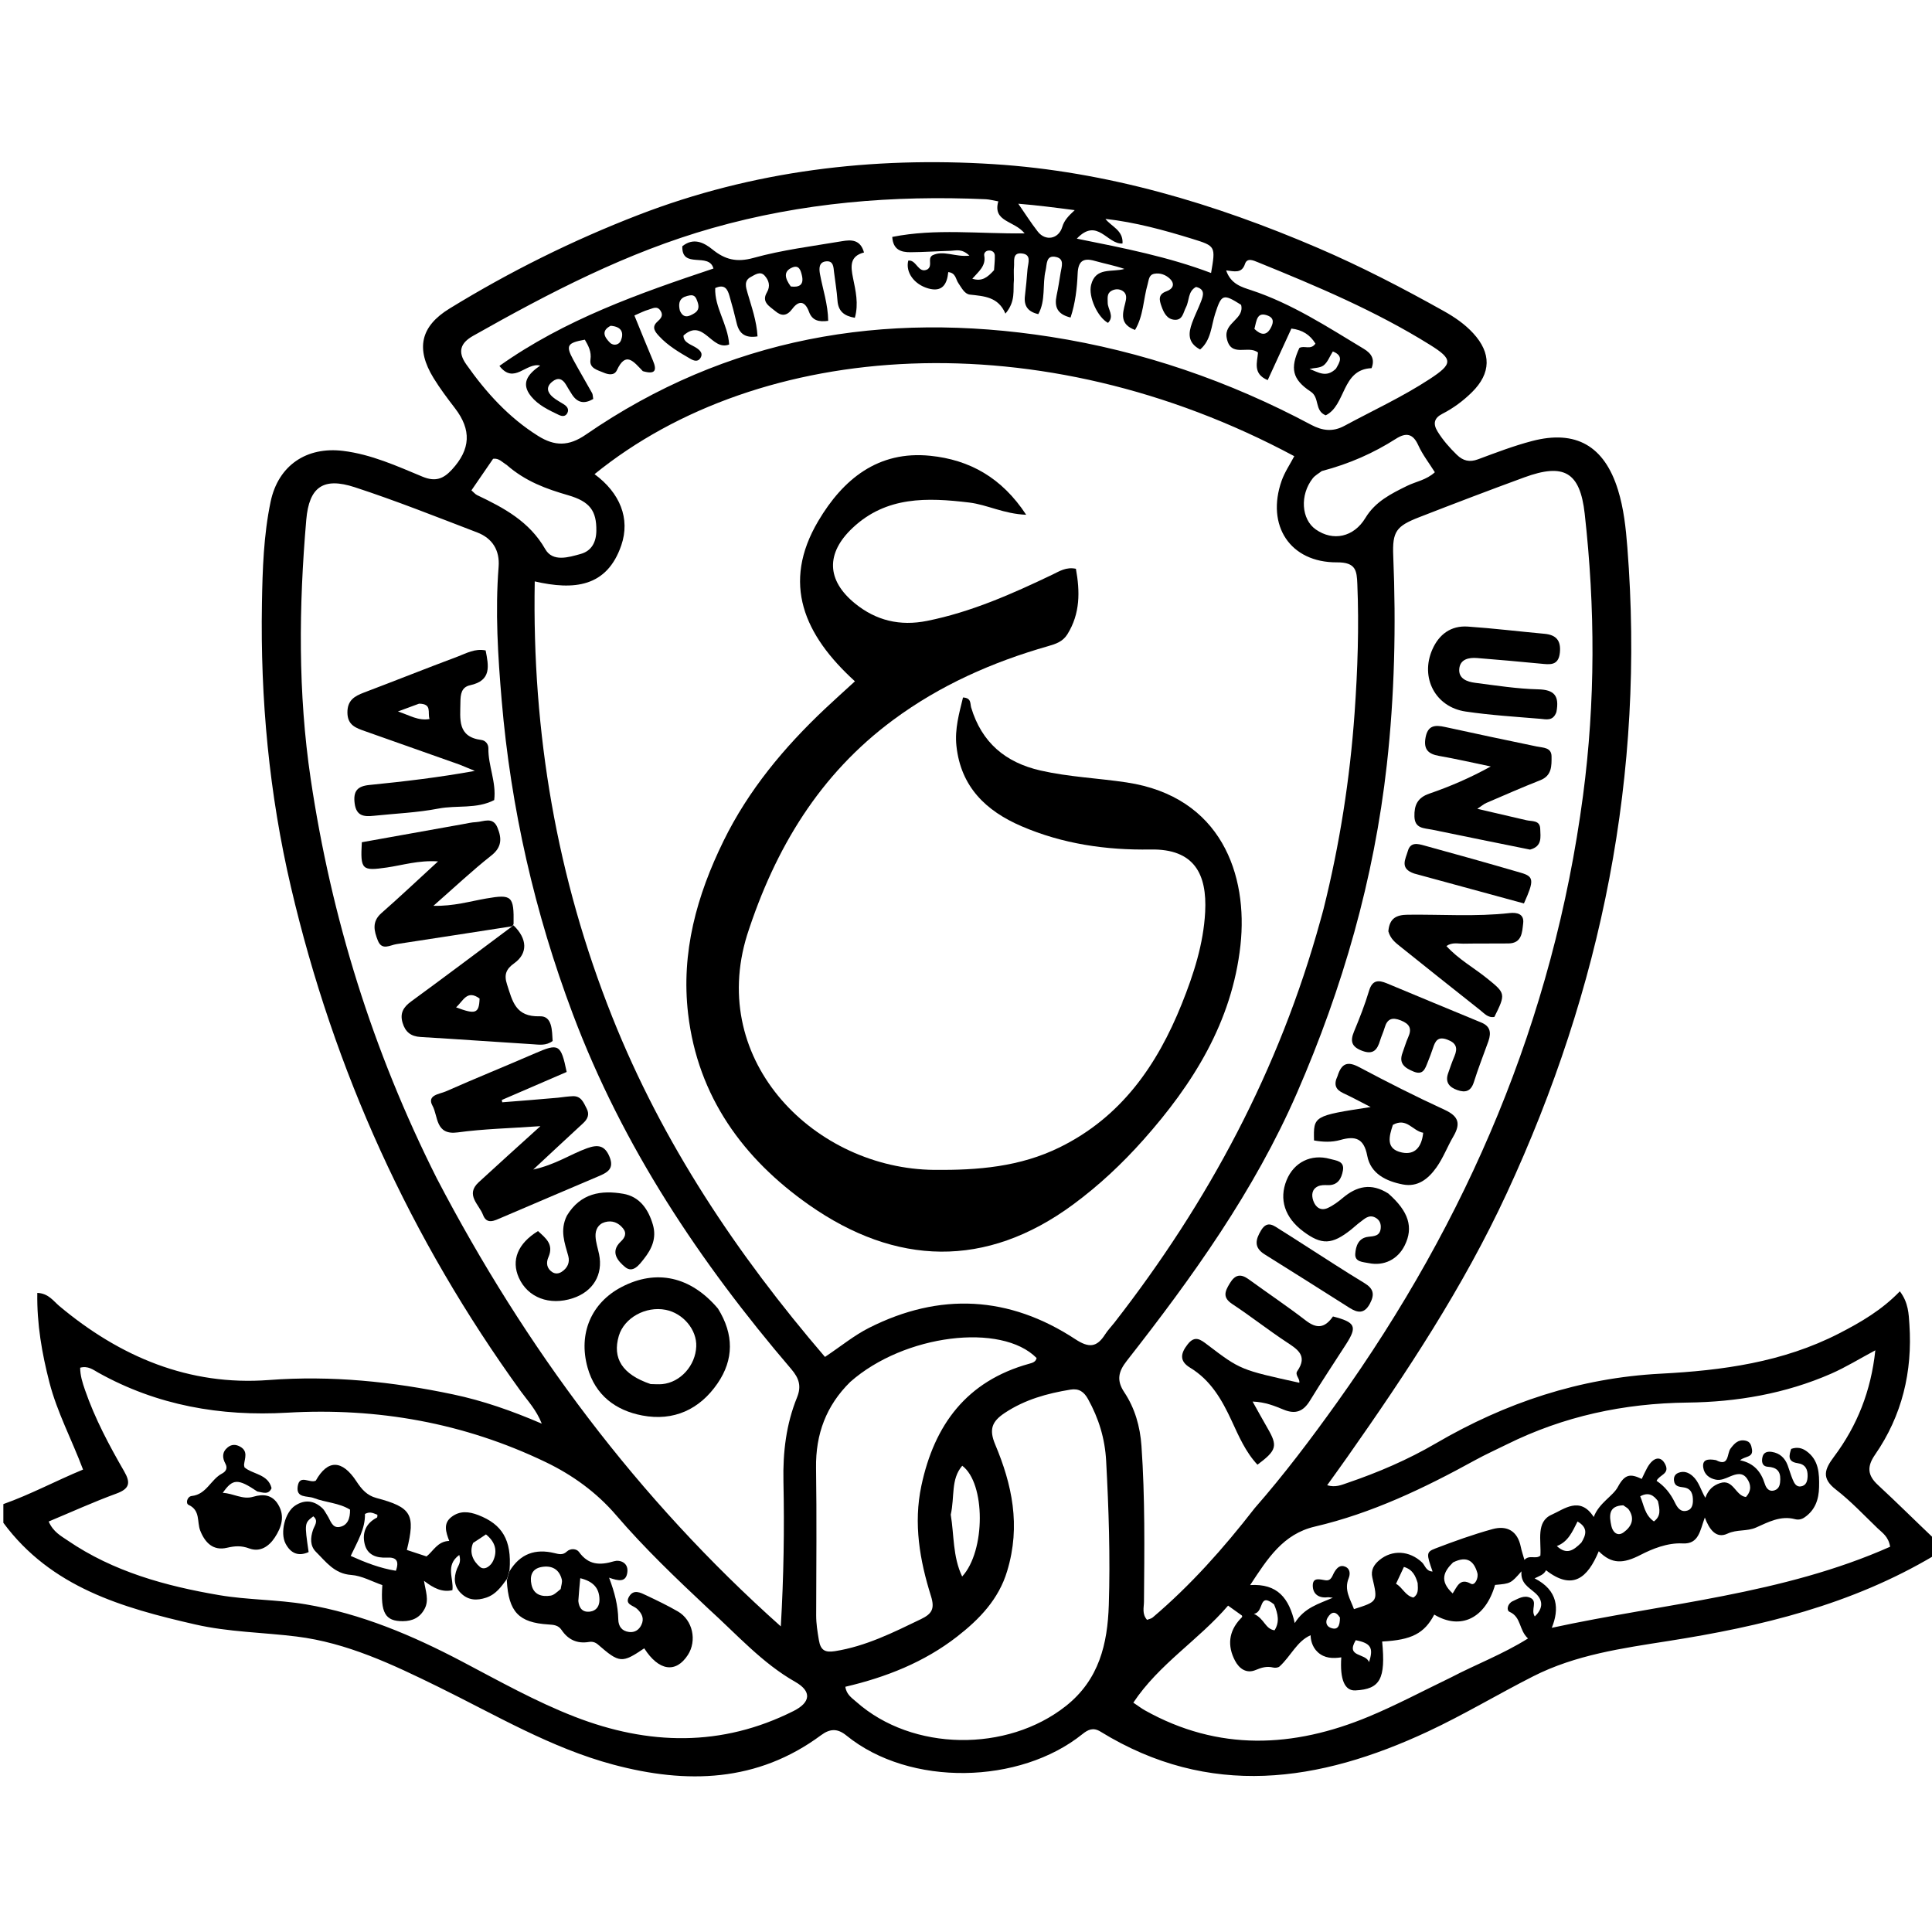 <svg version="1.1" id="Layer_1" xmlns="http://www.w3.org/2000/svg" xmlns:xlink="http://www.w3.org/1999/xlink" x="0px" y="0px"
	 width="100%" viewBox="0 0 576 576" enable-background="new 0 0 576 576" xml:space="preserve">
<path fill="#000000" opacity="1" stroke="none" 
	d="
M1,448.428 
	C9.137,445.543 16.581,441.511 24.761,438.133 
	C21.375,429.135 17.024,421.037 14.738,412.166 
	C12.505,403.499 10.97,394.769 11.12,385.457 
	C14.461,385.599 15.889,387.87 17.685,389.374 
	C35.765,404.519 56.398,413.231 80.133,411.437 
	C98.819,410.026 116.982,411.902 135.122,415.73 
	C143.929,417.589 152.399,420.527 161.525,424.443 
	C159.88,420.29 157.354,417.677 155.299,414.838 
	C122.359,369.326 99.549,319.229 86.755,264.515 
	C80.238,236.65 77.601,208.406 78.094,179.879 
	C78.268,169.774 78.593,159.574 80.675,149.607 
	C82.941,138.758 91.385,133.085 102.3,134.429 
	C110.712,135.464 118.307,138.935 125.961,142.113 
	C129.791,143.703 132.187,142.769 134.703,140.043 
	C140.324,133.953 140.624,128.174 135.622,121.674 
	C133.389,118.771 131.175,115.827 129.262,112.712 
	C123.897,103.971 125.361,97.306 134.008,92 
	C151.935,81 170.697,71.665 190.336,64.081 
	C224.499,50.89 260.052,46.643 296.283,48.942 
	C329.972,51.08 362.014,60.653 392.956,73.937 
	C405.827,79.463 418.242,85.91 430.459,92.748 
	C433.677,94.549 436.691,96.613 439.203,99.337 
	C444.665,105.262 444.574,111.275 438.853,116.924 
	C436.237,119.507 433.294,121.698 430.001,123.381 
	C427.561,124.628 427.153,126.326 428.61,128.677 
	C430.206,131.254 432.17,133.48 434.329,135.582 
	C436.195,137.399 438.119,137.878 440.666,136.931 
	C445.963,134.96 451.272,132.929 456.727,131.495 
	C469.862,128.043 478.316,132.98 482.365,146.006 
	C484.107,151.609 484.719,157.411 485.173,163.191 
	C490.466,230.602 477.584,294.541 449.21,355.771 
	C436.234,383.772 419.38,409.234 401.744,434.317 
	C399.843,437.021 397.9,439.695 395.675,442.804 
	C398.16,443.543 399.965,442.707 401.693,442.118 
	C410.853,438.998 419.711,435.205 428.092,430.311 
	C448.826,418.204 470.965,410.797 495.14,409.543 
	C513.478,408.591 531.581,406.136 548.283,397.551 
	C554.795,394.204 561.06,390.553 566.414,384.985 
	C568.984,388.372 569.052,391.728 569.264,394.876 
	C570.208,408.935 567.082,422.032 559.022,433.693 
	C556.575,437.233 556.742,439.825 559.878,442.723 
	C565.501,447.919 570.927,453.33 576.718,458.825 
	C577,460.389 577,461.778 576.692,463.742 
	C551.916,478.49 524.959,484.915 497.419,489.239 
	C483.581,491.412 469.747,493.352 457.095,499.773 
	C446.561,505.12 436.399,511.239 425.707,516.232 
	C393.251,531.387 360.613,536.255 328.086,516.253 
	C325.923,514.924 324.395,515.645 322.712,516.999 
	C304.097,531.971 271.304,532.821 252.339,517.415 
	C249.74,515.304 247.524,515.295 244.79,517.32 
	C225.777,531.403 204.705,531.926 182.904,526.115 
	C164.244,521.142 147.696,511.254 130.528,502.84 
	C117.051,496.235 103.457,489.767 88.399,487.906 
	C78.358,486.665 68.181,486.587 58.245,484.318 
	C36.439,479.338 15.239,473.253 1,454 
	C1,452.286 1,450.571 1,448.428 
M393.693,274.31 
	C394.001,273.187 394.333,272.07 394.614,270.941 
	C399.412,251.712 402.471,232.232 403.862,212.442 
	C404.762,199.649 405.198,186.885 404.669,174.078 
	C404.507,170.143 404.247,167.622 398.618,167.658 
	C384.612,167.748 377.412,156.665 382.102,143.328 
	C383.006,140.758 384.602,138.432 385.872,136.008 
	C310.123,95.394 226.705,101.223 177.254,141.364 
	C184.85,146.965 187.955,154.606 185.232,162.571 
	C180.954,175.081 171.115,176.025 159.426,173.337 
	C158.599,218.645 166.032,261.754 182.535,303.187 
	C197.524,340.819 219.73,373.98 245.956,404.549 
	C250.751,401.345 254.66,398.121 259.072,395.891 
	C280.169,385.225 300.868,386.312 320.618,399.281 
	C324.694,401.958 327.024,401.682 329.475,397.832 
	C330.275,396.575 331.342,395.488 332.263,394.305 
	C360.191,358.43 381.367,319.081 393.693,274.31 
M374.091,449.612 
	C382.88,439.581 390.88,428.96 398.64,418.104 
	C437.565,363.656 463.116,303.902 471.953,237.227 
	C475.674,209.159 475.597,181.16 472.456,153.137 
	C471.057,140.651 466.218,138.01 454.421,142.332 
	C443.951,146.167 433.53,150.144 423.139,154.19 
	C416.273,156.864 415.075,158.417 415.377,165.744 
	C416.234,186.56 415.78,207.292 413.46,228.029 
	C409.654,262.06 400.33,294.492 386.689,325.814 
	C373.929,355.112 355.489,380.767 335.936,405.717 
	C333.434,408.91 332.814,411.518 335.181,415.072 
	C338.363,419.85 339.907,425.301 340.312,431.061 
	C341.398,446.53 341.188,462.017 341.06,477.506 
	C341.046,479.247 340.419,481.156 341.97,482.933 
	C342.532,482.706 343.215,482.604 343.663,482.224 
	C354.889,472.692 364.645,461.778 374.091,449.612 
M130.23,351.327 
	C156.593,401.833 190.099,446.814 232.788,484.887 
	C233.654,470.137 233.871,455.849 233.572,441.571 
	C233.392,432.946 234.379,424.627 237.614,416.65 
	C238.979,413.286 238.257,410.928 235.888,408.158 
	C208.649,376.312 185.666,341.859 170.788,302.35 
	C159.404,272.118 152.305,240.99 149.571,208.827 
	C148.443,195.557 147.61,182.295 148.656,168.975 
	C149.04,164.082 146.811,160.479 142.274,158.742 
	C130.16,154.102 118.091,149.288 105.769,145.262 
	C96.404,142.202 92.157,145.146 91.309,154.985 
	C89.09,180.749 88.814,206.584 92.624,232.193 
	C98.782,273.596 111.05,313.191 130.23,351.327 
M211.044,479.467 
	C201.578,470.574 192.179,461.625 183.702,451.744 
	C177.882,444.959 170.719,439.77 162.696,435.911 
	C138.326,424.192 112.556,419.623 85.625,421.174 
	C65.773,422.317 46.854,419.031 29.303,409.236 
	C27.781,408.386 26.258,407.129 23.903,407.761 
	C23.901,410.065 24.586,412.221 25.339,414.397 
	C28.293,422.939 32.526,430.872 37.017,438.659 
	C38.99,442.081 38.659,443.846 34.694,445.295 
	C27.893,447.781 21.284,450.794 14.512,453.62 
	C15.874,456.734 18.165,457.905 20.173,459.276 
	C33.815,468.591 49.364,472.844 65.339,475.567 
	C73.829,477.014 82.589,476.872 91.084,478.3 
	C107.645,481.083 122.95,487.571 137.751,495.358 
	C148.798,501.169 159.712,507.311 171.367,511.833 
	C193.294,520.341 215.144,520.9 236.594,510.111 
	C241.721,507.532 242.057,504.247 237.099,501.431 
	C227.218,495.818 219.814,487.41 211.044,479.467 
M302.282,83.498 
	C301.965,86.512 302.889,89.786 299.755,93.5 
	C297.61,88.469 293.385,88.31 289.151,87.83 
	C287.537,87.647 286.672,85.769 285.708,84.39 
	C284.919,83.263 284.989,81.367 282.71,81.12 
	C282.364,84.699 280.955,87.205 276.718,85.985 
	C272.517,84.775 269.916,81.158 270.788,77.696 
	C273.258,77.341 273.726,81.716 276.513,80.304 
	C278.152,79.18 276.455,77.179 277.932,76.154 
	C281.211,74.464 284.772,76.709 289.026,76.221 
	C286.701,74.012 285.002,74.731 283.429,74.775 
	C279.434,74.886 275.441,75.168 271.446,75.196 
	C268.656,75.216 266.243,74.485 266.016,70.636 
	C278.975,68.059 291.81,69.745 305.48,69.579 
	C302.333,65.688 295.896,66.206 297.628,60.036 
	C296.132,59.775 295.009,59.45 293.873,59.4 
	C266.274,58.173 239.146,60.4 212.361,68 
	C186.916,75.22 163.857,87.249 141.068,100.116 
	C137.259,102.267 136.358,104.865 139.011,108.633 
	C144.915,117.019 151.666,124.486 160.456,129.984 
	C165.359,133.051 169.557,133.095 174.63,129.599 
	C216.709,100.601 263.389,92.63 313.204,100.415 
	C340.55,104.688 366.45,113.601 390.887,126.641 
	C394.241,128.431 397.376,128.818 400.807,126.966 
	C409.305,122.38 418.101,118.336 426.205,113.035 
	C433.172,108.479 433.267,107.132 426.338,102.812 
	C410.159,92.727 392.66,85.346 375.059,78.2 
	C373.676,77.639 371.807,76.761 371.177,78.686 
	C370.21,81.644 367.964,80.876 365.561,80.616 
	C366.947,84.713 370.227,85.592 373.009,86.51 
	C385.178,90.527 395.767,97.476 406.602,104.001 
	C408.924,105.399 409.94,107.126 408.912,109.765 
	C399.933,110.116 401.329,120.84 395.24,123.825 
	C391.83,122.429 393.523,118.573 390.767,116.754 
	C385.204,113.083 384.615,109.759 387.379,103.748 
	C388.829,102.891 390.783,104.481 392.181,102.443 
	C390.575,99.814 388.293,98.343 385.009,97.959 
	C382.601,103.2 380.273,108.268 377.948,113.327 
	C373.422,111.439 374.839,107.994 375.057,105.116 
	C372.214,102.734 366.856,106.862 365.719,100.712 
	C364.869,96.112 371.089,95.203 370.021,90.886 
	C364.626,87.468 364.176,87.689 362.282,93.535 
	C361.105,97.168 361.099,101.393 357.805,104.197 
	C353.971,102.168 354.323,99.271 355.39,96.289 
	C356.173,94.098 357.26,92.018 358.084,89.841 
	C358.745,88.091 359.361,86.217 356.581,85.548 
	C354.12,86.859 354.618,89.62 353.581,91.603 
	C352.762,93.17 352.607,95.486 350.218,95.34 
	C347.917,95.199 346.967,93.241 346.278,91.305 
	C345.631,89.487 345.203,87.759 347.738,86.857 
	C349.719,86.151 350.418,84.659 348.749,83.072 
	C347.563,81.944 345.892,81.285 344.144,81.619 
	C342.478,81.938 342.526,83.462 342.157,84.732 
	C340.851,89.226 340.931,94.147 338.395,98.371 
	C333.821,96.688 334.637,93.593 335.463,90.406 
	C335.789,89.146 336.103,87.649 334.738,86.756 
	C333.728,86.095 332.48,86.093 331.391,86.69 
	C329.943,87.485 330.252,88.896 330.246,90.231 
	C330.237,92.229 332.347,94.23 330.333,96.265 
	C327.274,94.618 324.406,88.486 325.298,84.932 
	C326.657,79.52 331.534,81.26 335.227,80.177 
	C332.287,79.158 329.266,78.596 326.321,77.762 
	C322.801,76.764 321.44,77.994 321.287,81.583 
	C321.099,85.978 320.594,90.376 319.177,94.666 
	C315.126,93.684 314.316,91.384 315.005,88.135 
	C315.488,85.859 315.85,83.557 316.217,81.258 
	C316.495,79.511 317.417,77.231 314.911,76.632 
	C311.778,75.883 312.159,78.85 311.744,80.57 
	C310.713,84.837 311.852,89.503 309.556,93.655 
	C306.46,92.954 305.205,91.216 305.571,88.221 
	C305.893,85.585 306.12,82.937 306.336,80.289 
	C306.486,78.435 307.682,75.848 304.585,75.555 
	C301.72,75.284 302.486,77.907 302.309,79.579 
	C302.204,80.568 302.286,81.576 302.282,83.498 
M511.6,435.318 
	C515.57,437.429 514.832,433.345 515.928,431.884 
	C517.122,430.292 518.269,429.065 520.417,429.518 
	C521.791,429.808 522.115,430.816 522.322,432.082 
	C522.736,434.62 520.267,434.05 518.786,435.366 
	C522.928,436.222 525.017,438.784 526.136,442.338 
	C526.551,443.656 527.403,444.872 529.063,444.316 
	C530.559,443.816 530.74,442.396 530.767,441.014 
	C530.816,438.526 529.559,437.455 527.108,437.301 
	C525.289,437.187 525.132,435.704 525.476,434.318 
	C525.823,432.921 527.034,432.677 528.271,432.87 
	C530.627,433.238 532.147,434.672 532.97,436.862 
	C533.496,438.263 533.883,439.72 534.468,441.095 
	C534.918,442.154 535.497,443.385 536.93,443.149 
	C538.557,442.88 538.878,441.473 538.915,440.094 
	C538.97,438.041 538.243,436.55 535.934,436.222 
	C532.87,435.787 533.385,433.895 534.014,431.972 
	C535.827,431.328 537.277,431.719 538.53,432.609 
	C542.294,435.285 542.42,439.311 542.333,443.372 
	C542.254,447.041 541.163,450.246 537.964,452.411 
	C537.102,452.995 536.153,453.182 535.112,452.909 
	C530.866,451.793 527.149,453.808 523.581,455.397 
	C520.783,456.644 517.849,455.907 515.021,457.237 
	C511.621,458.835 509.577,455.928 508.269,452.431 
	C506.821,456.332 506.497,460.419 501.659,460.153 
	C497.096,459.903 492.468,461.838 489.159,463.544 
	C483.977,466.215 480.554,466.419 476.649,462.481 
	C473.311,470.519 468.809,474.278 460.926,468.147 
	C460.25,469.525 458.955,469.838 457.525,470.566 
	C464.562,474.141 464.91,479.74 462.645,485.309 
	C496.377,477.996 531.455,475.39 563.518,461.139 
	C563.018,458.089 561.204,457.002 559.8,455.654 
	C555.718,451.737 551.826,447.556 547.37,444.112 
	C542.973,440.713 543.944,438.084 546.799,434.273 
	C553.69,425.073 557.83,414.67 559.102,402.578 
	C554.379,405.099 550.289,407.638 545.924,409.549 
	C532.318,415.505 517.813,417.989 503.16,418.157 
	C484.131,418.375 466.2,422.217 449.199,430.645 
	C446.065,432.199 442.867,433.634 439.806,435.318 
	C424.596,443.684 409.018,451.158 392,455.133 
	C382.546,457.341 377.927,464.63 372.719,472.568 
	C380.885,472.073 384.327,476.478 386.012,483.899 
	C388.891,479.278 393.094,478.202 397.37,476.342 
	C396.463,476.256 396.13,476.166 395.812,476.204 
	C393.142,476.526 391.384,475.214 391.387,472.702 
	C391.39,470.138 393.518,470.898 395.153,471.132 
	C396.962,471.389 397.18,469.749 397.837,468.674 
	C398.585,467.45 399.526,466.433 401.058,467.084 
	C402.634,467.753 402.549,469.378 402.079,470.543 
	C400.658,474.07 402.594,476.772 403.666,479.741 
	C410.815,477.458 410.817,477.457 409.148,470.356 
	C408.621,468.116 409.606,466.49 411.248,465.124 
	C415.062,461.952 420.238,462.287 423.956,465.81 
	C424.871,466.677 425.147,468.464 427.104,468.526 
	C425.255,463.257 425.173,462.713 427.939,461.653 
	C433.527,459.512 439.184,457.478 444.947,455.89 
	C449.282,454.695 452.444,456.418 453.405,461.182 
	C453.632,462.306 454.017,463.398 454.488,465.064 
	C455.99,463.418 457.853,464.987 459.247,463.778 
	C459.549,459.333 457.834,453.663 462.641,451.57 
	C466.189,450.026 471.052,445.879 475.145,452.271 
	C476.758,448.026 480.88,446.054 482.321,443.348 
	C484.466,439.321 486.173,439.382 489.46,440.919 
	C490.079,439.652 490.531,438.603 491.086,437.612 
	C492.939,434.303 495.208,433.958 496.498,436.636 
	C497.86,439.462 494.716,439.677 493.885,441.493 
	C496.316,443.108 498.032,445.277 499.298,447.867 
	C500.016,449.336 500.952,450.993 503.062,450.359 
	C504.32,449.982 504.697,448.771 504.72,447.539 
	C504.758,445.563 504.328,443.792 502,443.452 
	C500.625,443.251 499.287,443.211 499.079,441.423 
	C498.946,440.283 499.422,439.46 500.474,439.069 
	C502.045,438.484 503.414,438.994 504.616,440.048 
	C506.489,441.688 507.051,444.188 508.416,446.549 
	C509.332,444.098 510.749,442.864 512.788,442.175 
	C516.785,440.826 517.4,445.979 520.536,446.313 
	C522.262,444.402 522.05,442.494 520.802,440.754 
	C519.464,438.887 517.644,439.422 515.845,440.167 
	C514.473,440.735 513.089,441.454 511.523,441.135 
	C509.55,440.733 508.111,439.545 507.806,437.569 
	C507.433,435.152 509.104,434.862 511.6,435.318 
M300.268,468.401 
	C297.762,476.794 292.003,482.752 285.348,487.929 
	C275.488,495.599 264.104,500.064 252.029,502.887 
	C252.348,505.237 254.009,506.241 255.324,507.406 
	C272.014,522.191 300.253,522.496 317.773,508.63 
	C327.715,500.761 330.203,490.052 330.574,478.505 
	C331.034,464.196 330.553,449.883 329.784,435.572 
	C329.424,428.86 327.573,422.877 324.382,417.116 
	C323.192,414.966 321.689,413.881 319.159,414.294 
	C312.205,415.429 305.569,417.255 299.566,421.24 
	C295.758,423.768 294.789,426.102 296.705,430.657 
	C301.682,442.492 304.411,454.769 300.268,468.401 
M253.497,411.997 
	C246.328,419.041 243.145,427.568 243.293,437.628 
	C243.51,452.278 243.364,466.933 243.332,481.586 
	C243.327,484.099 243.724,486.527 244.142,488.995 
	C244.65,492.004 245.957,492.742 248.941,492.269 
	C258.151,490.809 266.301,486.713 274.553,482.732 
	C277.823,481.154 278.75,479.655 277.558,475.856 
	C274.206,465.172 272.299,454.253 274.692,442.971 
	C278.556,424.747 288.213,411.738 306.83,406.584 
	C307.773,406.323 308.8,406.073 309.049,404.875 
	C298.588,394.277 269.599,397.775 253.497,411.997 
M432.629,500.083 
	C440.065,496.192 447.993,493.221 455.553,488.487 
	C452.808,485.974 453.587,482.101 450.064,480.555 
	C449.035,480.104 449.444,478.073 451.004,477.369 
	C452.649,476.626 454.316,475.502 456.195,476.343 
	C458.585,477.412 456.26,479.903 457.572,481.921 
	C460.348,479.309 459.855,476.843 457.713,474.944 
	C455.734,473.19 453.282,472.01 453.608,468.47 
	C450.406,472.103 450.406,472.103 445.731,472.523 
	C442.863,482.49 435.485,486.09 427.603,481.37 
	C424.664,486.978 420.841,488.953 412.072,489.395 
	C413.15,500.56 411.486,503.6 404.09,503.974 
	C400.924,504.134 399.438,500.787 399.887,494.116 
	C397.362,494.497 394.891,494.421 392.89,492.59 
	C391.074,490.929 390.749,488.648 390.745,487.524 
	C386.667,489.283 384.87,493.734 381.488,496.828 
	C381.081,497.201 380.172,497.297 379.584,497.154 
	C377.712,496.7 376.138,497.135 374.367,497.887 
	C371.577,499.07 369.419,497.449 368.188,495.084 
	C365.897,490.685 366.284,486.44 369.759,482.683 
	C370.08,482.335 370.538,482.058 370.24,481.633 
	C368.953,480.712 367.802,479.888 366.135,478.696 
	C357.345,488.962 345.583,496.057 337.886,507.624 
	C339.44,508.664 340.346,509.364 341.334,509.917 
	C363.251,522.187 385.617,521.124 408.076,511.781 
	C416.208,508.398 424.016,504.24 432.629,500.083 
M394.07,140.44 
	C393.162,141.153 392.072,141.721 391.378,142.602 
	C387.477,147.561 387.958,154.833 392.293,157.859 
	C397.461,161.467 403.615,160.152 407.081,154.412 
	C410.026,149.534 414.74,147.192 419.543,144.838 
	C422.175,143.548 425.247,143.12 427.782,140.792 
	C426.063,138.047 424.106,135.55 422.838,132.742 
	C421.236,129.196 419.166,128.915 416.189,130.811 
	C409.543,135.044 402.437,138.241 394.07,140.44 
M151.015,138.577 
	C149.762,137.848 148.776,136.522 147.014,136.78 
	C144.884,139.881 142.755,142.98 140.554,146.185 
	C141.257,146.792 141.683,147.347 142.246,147.615 
	C150.245,151.425 157.842,155.463 162.561,163.719 
	C164.793,167.625 169.504,166.164 173.138,165.15 
	C176.343,164.256 177.749,161.672 177.792,158.254 
	C177.866,152.32 175.914,149.539 169.366,147.642 
	C162.914,145.772 156.694,143.557 151.015,138.577 
M329.57,65.258 
	C331.312,67.552 334.918,68.619 334.663,72.596 
	C330.108,72.964 327.19,64.66 321.036,71.15 
	C335.19,73.988 348.375,76.589 361.065,81.39 
	C362.429,73.451 362.454,73.37 355.544,71.232 
	C347.025,68.595 338.423,66.25 329.57,65.258 
M283.451,451.576 
	C284.474,457.675 284.022,464.069 286.853,470.018 
	C293.883,462.382 293.847,442.178 286.879,436.992 
	C283.425,441.012 284.669,446.173 283.451,451.576 
M303.589,60.738 
	C305.519,63.519 307.329,66.394 309.409,69.058 
	C311.724,72.022 315.641,71.261 316.712,67.625 
	C317.279,65.704 318.55,64.373 320.413,62.653 
	C314.47,61.876 309.272,61.197 303.589,60.738 
M433.205,465.815 
	C430.419,468.538 429.061,471.334 433.098,475.057 
	C434.416,473.074 435.234,470.305 438.526,472.172 
	C439.707,472.841 440.88,470.438 440.441,468.917 
	C439.479,465.588 437.52,463.659 433.205,465.815 
M483.961,448.788 
	C479.413,448.928 479.771,452.05 480.422,455.004 
	C480.792,456.681 482.168,458.207 484.034,456.869 
	C486.333,455.222 487.511,452.91 485.628,450.103 
	C485.364,449.709 484.93,449.429 483.961,448.788 
M471.466,459.904 
	C472.859,457.634 473.547,455.49 470.319,453.614 
	C468.769,456.679 467.519,459.662 464.148,460.937 
	C467.071,463.635 469.075,462.289 471.466,459.904 
M422.654,471.955 
	C422.025,469.859 421.194,467.932 418.556,467.154 
	C417.8,468.772 417.055,470.364 416.206,472.183 
	C418.174,473.274 418.966,475.787 421.395,476.285 
	C422.866,475.314 422.782,473.975 422.654,471.955 
M379.84,478.323 
	C375.116,474.522 376.987,480.689 373.829,481.139 
	C377.04,482.637 377.156,485.65 379.993,486.054 
	C381.494,483.648 381.106,481.293 379.84,478.323 
M296.359,80.551 
	C296.449,79.091 296.639,77.628 296.59,76.174 
	C296.561,75.304 295.908,74.698 294.947,74.69 
	C293.943,74.681 293.276,75.378 293.435,76.218 
	C294.016,79.289 291.709,80.996 289.879,83.096 
	C292.783,84.014 294.408,82.692 296.359,80.551 
M494.282,447.513 
	C493.001,445.784 491.51,444.748 489.006,446.102 
	C490.118,448.674 490.312,451.647 493.095,453.59 
	C495.203,452.026 494.881,450.1 494.282,447.513 
M398.304,109.906 
	C399.351,108.049 400.743,106.132 397.369,104.779 
	C396.411,106.305 395.817,108.01 394.62,108.93 
	C393.567,109.739 391.839,109.672 390.409,109.992 
	C392.975,110.945 395.402,112.763 398.304,109.906 
M404.197,489.007 
	C401.097,494.185 407.195,492.745 408.153,495.546 
	C409.568,491.288 408.689,489.882 404.197,489.007 
M373.985,98.062 
	C375.944,99.939 377.701,100.263 379.043,97.402 
	C379.694,96.015 379.729,94.8 378.059,94.126 
	C374.711,92.775 374.646,95.563 373.985,98.062 
M399.484,482.247 
	C398.215,480.249 396.914,480.429 395.796,482.318 
	C395.13,483.443 395.363,484.738 396.576,485.255 
	C398.784,486.196 399.5,484.826 399.484,482.247 
z"/>
<path fill="#000000" opacity="1" stroke="none" 
	d="
M222.749,278.731 
	C210.954,316.723 243.236,348.468 278.537,348.786 
	C291.504,348.903 304.079,347.901 315.955,342.049 
	C334.269,333.025 344.973,317.621 352.316,299.34 
	C355.863,290.511 358.809,281.413 359.303,271.891 
	C359.886,260.661 356.122,253.034 343.035,253.264 
	C329.782,253.497 316.793,251.606 304.521,246.316 
	C293.948,241.759 286.45,234.588 285.146,222.383 
	C284.604,217.301 285.975,212.647 287.106,207.946 
	C289.668,208.062 289.204,209.819 289.542,210.943 
	C292.676,221.358 299.721,227.327 310.218,229.721 
	C318.678,231.65 327.333,231.985 335.872,233.268 
	C364.189,237.523 372.122,260.919 369.825,281.827 
	C367.317,304.655 355.72,323.16 340.868,339.848 
	C334.566,346.929 327.645,353.426 319.946,359.104 
	C293.904,378.309 267.023,377.347 241.185,359.221 
	C221.656,345.52 208.043,326.974 205.151,302.256 
	C203.007,283.931 207.74,266.965 215.727,250.687 
	C223.171,235.516 233.795,222.788 246.001,211.279 
	C248.775,208.664 251.617,206.121 254.885,203.125 
	C239.732,189.341 232.938,173.928 243.962,155.318 
	C251.33,142.879 261.778,134.296 277.362,135.888 
	C289.043,137.081 298.655,142.368 305.947,153.474 
	C299.239,153.206 294.304,150.466 288.958,149.824 
	C276.487,148.326 264.265,147.891 254.181,157.399 
	C246.214,164.911 246.373,172.96 254.889,179.898 
	C261.174,185.018 268.308,186.734 276.404,185.108 
	C289.607,182.456 301.742,177.063 313.776,171.31 
	C315.831,170.328 317.853,168.961 320.766,169.572 
	C321.993,176.317 322.091,182.906 318.22,189.111 
	C316.847,191.311 314.755,191.992 312.461,192.648 
	C295.84,197.395 280.272,204.287 266.276,214.649 
	C244.372,230.868 231.102,252.86 222.749,278.731 
z"/>
<path fill="#000000" opacity="1" stroke="none" 
	d="
M397.407,392.485 
	C404.134,394.216 404.689,395.487 401.337,400.72 
	C397.747,406.324 394.034,411.853 390.573,417.536 
	C388.61,420.759 386.318,421.75 382.719,420.274 
	C380.008,419.163 377.232,417.994 373.443,417.854 
	C375.1,420.812 376.492,423.366 377.949,425.882 
	C380.965,431.088 380.648,432.385 374.895,436.682 
	C371.352,432.906 369.32,428.158 367.201,423.581 
	C364.283,417.278 360.944,411.473 354.803,407.752 
	C351.536,405.772 351.977,403.47 354.093,400.777 
	C356.244,398.039 357.924,399.36 359.937,400.889 
	C369.84,408.415 369.86,408.389 387.369,412.25 
	C387.603,410.985 385.968,409.929 386.773,408.766 
	C390.012,404.091 386.713,402.215 383.357,399.99 
	C377.949,396.405 372.836,392.376 367.421,388.805 
	C364.432,386.834 365.157,385.069 366.64,382.617 
	C368.237,379.974 369.883,379.666 372.288,381.412 
	C377.945,385.52 383.756,389.425 389.295,393.684 
	C392.498,396.148 394.903,396.072 397.407,392.485 
z"/>
<path fill="#000000" opacity="1" stroke="none" 
	d="
M456.161,253.299 
	C446.174,251.306 436.57,249.316 426.962,247.354 
	C424.571,246.866 421.783,247.082 421.694,243.416 
	C421.613,240.067 422.592,237.827 426.126,236.611 
	C432.352,234.47 438.415,231.856 444.454,228.513 
	C439.312,227.448 434.192,226.266 429.022,225.361 
	C425.774,224.792 424.384,223.389 425.003,219.932 
	C425.667,216.218 427.821,216.081 430.815,216.741 
	C439.907,218.745 449.021,220.649 458.135,222.55 
	C460.066,222.953 462.553,222.789 462.573,225.529 
	C462.592,228.279 462.698,231.242 459.226,232.609 
	C453.804,234.742 448.468,237.093 443.113,239.392 
	C442.411,239.694 441.81,240.232 440.438,241.139 
	C445.846,242.396 450.475,243.476 455.107,244.545 
	C456.791,244.934 459.129,244.466 459.2,247.149 
	C459.264,249.541 459.866,252.318 456.161,253.299 
z"/>
<path fill="#000000" opacity="1" stroke="none" 
	d="
M398.769,320.818 
	C399.987,316.865 401.87,316.379 405.229,318.164 
	C413.597,322.61 422.06,326.905 430.668,330.861 
	C434.879,332.796 435.556,334.972 433.277,338.85 
	C431.517,341.845 430.311,345.15 428.273,348.028 
	C425.785,351.541 422.64,353.984 418.222,353.127 
	C413.323,352.176 408.646,349.978 407.624,344.578 
	C406.633,339.337 404.053,338.597 399.599,339.868 
	C397.04,340.597 394.363,340.476 391.761,340.011 
	C391.583,332.676 391.59,332.672 408.638,330.049 
	C405.323,328.357 402.966,327.058 400.527,325.936 
	C398.298,324.911 397.505,323.469 398.769,320.818 
M415.271,335.362 
	C414.136,338.797 413.027,342.576 417.968,343.606 
	C421.901,344.426 423.89,341.871 424.303,337.716 
	C421.121,337.171 419.418,333.067 415.271,335.362 
z"/>
<path fill="#000000" opacity="1" stroke="none" 
	d="
M464.023,212.276 
	C463.032,215.09 460.943,214.447 459.243,214.305 
	C451.8,213.684 444.323,213.224 436.943,212.133 
	C427.922,210.8 423.348,202.022 427.027,193.649 
	C429.016,189.12 432.58,186.459 437.622,186.806 
	C445.245,187.33 452.84,188.259 460.453,188.954 
	C463.936,189.272 465.416,190.946 465.061,194.534 
	C464.657,198.604 462.002,198.115 459.242,197.852 
	C452.961,197.252 446.676,196.68 440.386,196.185 
	C437.896,195.989 435.314,196.514 435.06,199.425 
	C434.805,202.353 437.408,203.264 439.77,203.567 
	C446.029,204.372 452.305,205.367 458.592,205.516 
	C463.37,205.63 464.955,207.414 464.023,212.276 
z"/>
<path fill="#000000" opacity="1" stroke="none" 
	d="
M443.746,310.43 
	C442.194,314.727 440.671,318.608 439.425,322.577 
	C438.565,325.319 436.949,325.864 434.476,324.988 
	C432.104,324.148 430.815,322.692 431.716,320.051 
	C432.307,318.319 432.912,316.587 433.623,314.903 
	C434.662,312.44 434.183,310.94 431.463,309.936 
	C428.655,308.9 427.895,310.396 427.21,312.506 
	C426.748,313.93 426.197,315.327 425.641,316.719 
	C424.889,318.604 424.29,320.659 421.43,319.47 
	C418.879,318.409 416.933,317.132 418.138,313.902 
	C418.72,312.342 419.161,310.721 419.846,309.209 
	C421,306.663 420.257,305.274 417.666,304.236 
	C415.033,303.181 413.573,303.744 412.8,306.438 
	C412.433,307.715 411.841,308.927 411.457,310.2 
	C410.626,312.956 409.441,314.562 406.067,313.27 
	C402.966,312.083 402.478,310.443 403.678,307.557 
	C405.339,303.563 406.929,299.516 408.167,295.377 
	C409.132,292.149 410.954,292.126 413.457,293.166 
	C422.839,297.065 432.211,300.99 441.61,304.848 
	C444.139,305.887 444.715,307.624 443.746,310.43 
z"/>
<path fill="#000000" opacity="1" stroke="none" 
	d="
M413.902,355.825 
	C420.03,361.21 421.447,365.956 418.793,371.308 
	C416.729,375.47 412.628,377.53 408.056,376.581 
	C406.351,376.227 403.877,376.279 404.052,373.792 
	C404.211,371.542 404.981,369.081 407.923,368.736 
	C409.627,368.537 411.36,368.543 411.63,366.296 
	C411.805,364.844 411.298,363.629 409.957,362.966 
	C408.085,362.04 406.822,363.39 405.509,364.354 
	C404.573,365.042 403.731,365.854 402.821,366.579 
	C397.114,371.121 394.043,371.237 388.555,367.137 
	C383.041,363.019 381.263,357.557 383.579,351.854 
	C385.754,346.497 390.914,343.953 396.51,345.511 
	C398.366,346.028 400.887,346.118 400.372,348.983 
	C399.95,351.333 398.88,353.445 395.829,353.33 
	C394.856,353.293 393.757,353.29 392.916,353.691 
	C391.072,354.571 390.97,356.356 391.54,357.993 
	C392.217,359.939 393.75,361.094 395.824,360.158 
	C397.456,359.421 398.961,358.296 400.345,357.133 
	C404.454,353.68 408.756,352.558 413.902,355.825 
z"/>
<path fill="#000000" opacity="1" stroke="none" 
	d="
M413.918,277.656 
	C414.252,273.726 416.324,272.754 419.699,272.713 
	C429.826,272.589 439.969,273.353 450.086,272.217 
	C452.172,271.982 454.454,272.42 454.118,275.231 
	C453.8,277.893 453.799,281.226 449.719,281.277 
	C445.232,281.333 440.742,281.258 436.256,281.344 
	C434.675,281.374 432.984,280.849 431.226,282.044 
	C434.801,285.973 439.336,288.467 443.295,291.65 
	C448.874,296.137 448.97,296.27 445.525,303.184 
	C443.611,303.523 442.489,302.103 441.235,301.113 
	C433.28,294.83 425.352,288.512 417.442,282.171 
	C416.027,281.037 414.545,279.907 413.918,277.656 
z"/>
<path fill="#000000" opacity="1" stroke="none" 
	d="
M388.793,371.143 
	C394.981,375.079 400.798,378.926 406.767,382.523 
	C409.507,384.174 409.89,385.889 408.426,388.651 
	C406.78,391.758 404.778,391.46 402.333,389.914 
	C393.914,384.594 385.515,379.241 377.056,373.985 
	C373.769,371.943 374.302,369.585 375.965,366.828 
	C377.884,363.645 379.826,365.479 381.765,366.672 
	C384.027,368.064 386.246,369.523 388.793,371.143 
z"/>
<path fill="#000000" opacity="1" stroke="none" 
	d="
M421.614,260.432 
	C417.182,258.926 419.054,256.124 419.729,253.719 
	C420.521,250.896 422.802,251.58 424.663,252.09 
	C434.285,254.723 443.892,257.416 453.467,260.213 
	C457.326,261.339 457.432,262.476 454.337,269.352 
	C443.666,266.444 432.839,263.493 421.614,260.432 
z"/>
<path fill="#000000" opacity="1" stroke="none" 
	d="
M166.346,327.268 
	C168.1,327.05 169.42,326.875 170.745,326.817 
	C173.289,326.707 173.995,328.746 174.909,330.504 
	C175.834,332.285 175.187,333.648 173.812,334.912 
	C169.198,339.153 164.623,343.437 158.98,348.684 
	C165.668,347.211 170.08,344.115 175.012,342.336 
	C178.26,341.165 180.323,341.462 181.729,344.901 
	C183.212,348.529 180.993,349.612 178.342,350.733 
	C168.691,354.812 159.068,358.958 149.428,363.062 
	C147.438,363.91 145.125,365.194 143.994,362.18 
	C142.839,359.099 138.657,356.218 142.708,352.478 
	C148.448,347.179 154.267,341.965 161.12,335.746 
	C152.024,336.39 144.179,336.554 136.457,337.611 
	C129.742,338.53 130.653,332.745 128.954,329.68 
	C127.158,326.442 131.075,326.198 132.892,325.395 
	C141.714,321.496 150.66,317.88 159.508,314.038 
	C166.569,310.971 167.222,311.263 168.944,319.588 
	C162.567,322.343 156.086,325.143 149.604,327.944 
	C149.647,328.174 149.69,328.404 149.734,328.633 
	C155.127,328.211 160.52,327.788 166.346,327.268 
z"/>
<path fill="#000000" opacity="1" stroke="none" 
	d="
M137.011,227.959 
	C127.409,224.549 118.148,221.276 108.884,218.012 
	C106.169,217.056 103.595,216.25 103.577,212.435 
	C103.559,208.817 105.638,207.565 108.487,206.487 
	C117.831,202.951 127.109,199.241 136.466,195.741 
	C139.033,194.78 141.567,193.27 144.787,193.918 
	C145.685,198.53 146.613,202.893 140.165,204.294 
	C137.553,204.862 137.284,206.992 137.265,209.375 
	C137.224,214.376 136.277,219.688 143.525,220.616 
	C144.813,220.78 145.629,221.929 145.608,223.127 
	C145.516,228.277 148.011,233.144 147.338,238.532 
	C142.062,241.265 136.207,240.007 130.729,241.064 
	C124.39,242.287 117.863,242.54 111.418,243.218 
	C108.522,243.523 106.223,243.322 105.735,239.509 
	C105.269,235.863 106.548,234.388 110.099,234.033 
	C120.513,232.992 130.91,231.774 141.571,229.833 
	C140.165,229.255 138.758,228.678 137.011,227.959 
M124.931,209.793 
	C123.129,210.458 121.327,211.123 118.642,212.115 
	C122.218,213.287 124.667,214.947 128.059,214.372 
	C127.411,212.396 128.922,209.832 124.931,209.793 
z"/>
<path fill="#000000" opacity="1" stroke="none" 
	d="
M214.059,390.145 
	C218.846,397.852 218.78,405.352 213.937,412.425 
	C208.59,420.232 200.834,423.782 191.485,422.01 
	C183.52,420.5 177.468,415.953 175.172,407.702 
	C172.347,397.551 176.313,388.391 185.346,383.688 
	C195.67,378.313 205.909,380.52 214.059,390.145 
M193.983,412.644 
	C195.143,412.653 196.313,412.766 197.462,412.655 
	C202.87,412.129 207.342,407.137 207.579,401.437 
	C207.785,396.455 203.683,391.535 198.467,390.509 
	C192.499,389.336 186.081,392.901 184.493,398.272 
	C182.527,404.919 185.477,409.767 193.983,412.644 
z"/>
<path fill="#000000" opacity="1" stroke="none" 
	d="
M152.68,276.158 
	C141.194,277.935 129.711,279.729 118.22,281.474 
	C116.267,281.771 113.868,283.491 112.65,280.416 
	C111.526,277.576 110.803,274.786 113.704,272.242 
	C119.188,267.43 124.491,262.412 130.593,256.816 
	C124.751,256.429 120.061,257.951 115.323,258.634 
	C107.921,259.701 107.403,259.366 107.876,251.103 
	C117.816,249.323 127.888,247.516 137.962,245.717 
	C139.268,245.484 140.576,245.166 141.893,245.106 
	C144.176,245.001 146.929,243.353 148.313,246.748 
	C149.606,249.923 149.682,252.536 146.477,255.066 
	C140.758,259.579 135.441,264.602 129.222,270.054 
	C135.225,270.202 140.059,268.726 144.975,267.873 
	C152.612,266.549 153.252,267.127 153.116,275.453 
	C152.957,275.973 152.68,276.158 152.68,276.158 
z"/>
<path fill="#000000" opacity="1" stroke="none" 
	d="
M153.092,275.876 
	C157.273,279.9 157.401,284.264 153.29,287.198 
	C150.895,288.908 150.209,290.57 151.164,293.494 
	C152.793,298.483 153.663,303.233 160.965,302.993 
	C164.675,302.87 164.576,307.332 164.764,310.356 
	C162.779,311.841 160.714,311.441 158.771,311.322 
	C147.649,310.64 136.536,309.818 125.413,309.166 
	C122.486,308.995 120.834,307.671 120.022,304.929 
	C119.181,302.09 120.243,300.277 122.551,298.59 
	C132.497,291.32 142.344,283.914 152.454,276.358 
	C152.68,276.158 152.957,275.973 153.092,275.876 
M142.98,297.699 
	C139.23,294.949 138.118,298.426 135.973,300.321 
	C141.769,302.516 142.832,302.179 142.98,297.699 
z"/>
<path fill="#000000" opacity="1" stroke="none" 
	d="
M169.009,362.434 
	C173.097,355.658 179.294,354.79 185.812,355.91 
	C190.667,356.744 193.29,360.472 194.651,365.135 
	C195.813,369.119 194.308,372.371 191.982,375.309 
	C190.603,377.05 188.708,379.722 186.336,377.733 
	C184.291,376.018 181.748,373.287 185.097,370.139 
	C186.272,369.035 186.967,367.705 185.723,366.189 
	C184.333,364.496 182.511,363.768 180.384,364.356 
	C178.318,364.926 177.473,366.665 177.55,368.582 
	C177.621,370.383 178.242,372.161 178.61,373.952 
	C179.855,380.012 176.821,385.072 170.76,387.057 
	C163.824,389.329 157.331,386.856 154.684,380.935 
	C152.362,375.738 154.34,370.742 160.404,367.029 
	C162.658,369.111 165.198,370.952 163.5,374.819 
	C162.787,376.441 162.955,378.143 164.63,379.25 
	C165.535,379.848 166.573,379.758 167.462,379.175 
	C169.169,378.058 169.962,376.405 169.42,374.44 
	C168.356,370.583 166.849,366.788 169.009,362.434 
z"/>
<path fill="#000000" opacity="1" stroke="none" 
	d="
M151.129,470.754 
	C149.457,473.039 147.863,475.35 144.946,476.32 
	C142.192,477.235 139.672,477.144 137.511,475.082 
	C135.31,472.98 135.196,470.424 136.244,467.72 
	C136.647,466.679 137.566,465.783 136.93,463.588 
	C132.643,466.718 135.342,470.622 134.88,474.093 
	C131.811,474.779 129.294,473.518 126.408,471.299 
	C126.873,474.333 127.975,476.999 126.613,479.608 
	C125.218,482.28 122.973,483.325 120.072,483.334 
	C114.854,483.349 113.405,480.9 113.988,472.573 
	C110.958,471.534 107.884,469.78 104.702,469.551 
	C99.678,469.191 97.2,465.64 94.211,462.682 
	C92.402,460.89 92.518,458.474 93.32,456.109 
	C93.763,454.8 95.072,453.452 93.405,452.075 
	C90.764,454.081 90.764,454.081 92.013,462.729 
	C88.898,464.139 86.625,463.04 85.142,460.211 
	C83.42,456.926 84.988,450.856 87.961,448.894 
	C90.852,446.986 93.639,447.333 96.136,449.673 
	C96.727,450.226 97.071,451.04 97.536,451.728 
	C98.522,453.184 98.964,455.64 101.209,455.245 
	C103.64,454.817 104.417,452.681 104.357,450.077 
	C101.053,448.037 97.092,447.969 93.567,446.627 
	C91.6,445.879 88.19,446.749 88.767,443.077 
	C89.338,439.443 92.387,442.327 94.146,441.439 
	C97.685,435.109 101.982,435.117 106.277,441.664 
	C107.788,443.967 109.381,445.849 112.215,446.603 
	C122.719,449.397 123.903,451.482 121.299,462.101 
	C123.15,462.71 125.008,463.321 127.163,464.029 
	C129.184,462.464 130.429,459.521 133.93,459.407 
	C132.898,456.686 132.117,454.204 134.554,452.298 
	C137.068,450.332 139.779,450.617 142.588,451.699 
	C149.728,454.449 152.588,459.135 151.923,468.017 
	C151.602,469.405 151.365,470.079 151.129,470.754 
M104.56,463.876 
	C108.902,465.829 113.312,467.559 118.03,468.302 
	C119.142,465.214 118.009,464.233 115.346,464.374 
	C112.233,464.539 109.517,463.612 108.726,460.336 
	C107.907,456.942 109.112,454.12 112.402,452.434 
	C112.54,452.363 112.482,451.91 112.518,451.606 
	C111.461,451.257 110.47,450.479 108.808,451.363 
	C108.917,455.771 106.588,459.58 104.56,463.876 
M141.054,460.001 
	C139.793,462.922 141.086,465.442 143.073,467.138 
	C144.449,468.312 146.328,466.868 147.027,465.337 
	C148.401,462.327 147.648,459.692 144.882,457.462 
	C143.677,458.278 142.625,458.99 141.054,460.001 
z"/>
<path fill="#000000" opacity="1" stroke="none" 
	d="
M151.097,471.177 
	C151.365,470.079 151.602,469.405 151.893,468.467 
	C155.097,463.161 159.656,461.674 165.267,463.029 
	C166.604,463.352 167.781,463.704 168.963,462.593 
	C170.141,461.485 171.942,461.755 172.604,462.677 
	C175.426,466.612 178.817,466.736 183.081,465.462 
	C184.743,464.965 187.357,465.809 187.044,468.658 
	C186.687,471.899 184.343,471.314 181.587,470.367 
	C183.247,474.733 184.252,478.673 184.331,482.793 
	C184.37,484.871 185.39,486.289 187.555,486.556 
	C189.228,486.762 190.488,485.947 191.203,484.484 
	C192.155,482.54 191.38,481.004 189.891,479.626 
	C188.819,478.634 186.204,478.368 187.513,476.067 
	C188.885,473.654 191.002,474.84 192.77,475.677 
	C195.922,477.17 199.076,478.684 202.092,480.427 
	C206.534,482.994 207.856,489.132 205.066,493.422 
	C201.472,498.951 196.373,498.168 192.069,491.425 
	C185.442,495.919 184.682,495.87 178.289,490.307 
	C177.453,489.579 176.579,489.362 175.544,489.533 
	C172.054,490.107 169.361,488.841 167.417,485.946 
	C166.45,484.505 165.045,484.407 163.495,484.311 
	C154.681,483.765 151.622,480.602 151.097,471.177 
M167.16,473.744 
	C167.286,472.782 167.708,471.746 167.486,470.873 
	C166.703,467.793 164.469,466.653 161.471,467.176 
	C158.498,467.694 157.912,469.947 158.451,472.432 
	C159.105,475.452 161.475,476.136 164.175,475.715 
	C165.074,475.575 165.878,474.824 167.16,473.744 
M172.42,477.321 
	C172.631,479.436 173.683,480.773 175.92,480.479 
	C177.813,480.23 178.723,478.828 178.723,476.986 
	C178.724,473.309 176.66,471.417 172.994,470.523 
	C172.783,472.764 172.601,474.684 172.42,477.321 
z"/>
<path fill="#000000" opacity="1" stroke="none" 
	d="
M76.712,444.67 
	C70.925,440.768 69.397,440.792 66.413,445.078 
	C69.626,445.219 72.3,447.189 75.504,446.234 
	C78.486,445.344 81.166,445.621 82.926,448.544 
	C85.026,452.031 83.924,455.345 81.934,458.375 
	C80.176,461.051 77.531,462.844 74.305,461.644 
	C71.944,460.766 70.023,460.898 67.655,461.452 
	C63.581,462.404 61.146,459.996 59.701,456.346 
	C58.676,453.758 59.814,450.291 56.222,448.658 
	C55.288,448.234 55.786,446.156 57.178,446.007 
	C61.568,445.538 62.841,441.071 66.193,439.319 
	C67.294,438.745 67.948,437.754 67.216,436.409 
	C66.23,434.598 66.174,432.898 67.91,431.495 
	C69.083,430.547 70.366,430.599 71.634,431.323 
	C74.008,432.679 72.971,434.761 72.758,436.669 
	C72.74,436.825 72.807,436.991 72.89,437.475 
	C75.336,439.577 79.937,439.446 80.963,443.675 
	C80.054,445.722 78.481,444.99 76.712,444.67 
z"/>
<path fill="#000000" opacity="1" stroke="none" 
	d="
M191.649,110.655 
	C188.915,107.838 186.599,104.583 183.92,110.37 
	C183.133,112.068 181.313,111.681 179.918,111.078 
	C178.157,110.317 175.661,109.822 176.037,107.236 
	C176.391,104.807 175.408,103.087 174.36,101.272 
	C169.1,102.217 168.621,103.019 170.888,107.203 
	C172.71,110.566 174.67,113.855 176.527,117.199 
	C176.751,117.601 176.718,118.145 176.863,118.953 
	C174.344,120.419 172.252,120.234 170.56,117.658 
	C169.921,116.684 169.33,115.678 168.736,114.675 
	C167.68,112.891 166.32,112.43 164.634,113.802 
	C162.684,115.388 163.2,117.012 164.828,118.404 
	C165.83,119.261 167.053,119.857 168.165,120.588 
	C169.074,121.185 169.683,122 169.171,123.092 
	C168.626,124.256 167.561,124.16 166.606,123.703 
	C163.598,122.263 160.532,120.839 158.363,118.193 
	C155.118,114.234 157.455,111.483 161.052,108.989 
	C156.773,107.975 153.279,114.759 148.897,109.094 
	C168.409,95.255 190.46,87.5 212.703,80.06 
	C211.401,75.059 203.193,80.373 203.424,73.41 
	C206.684,70.812 209.719,72.187 212.397,74.359 
	C216.114,77.374 219.591,78.296 224.628,76.895 
	C233.242,74.499 242.224,73.404 251.076,71.904 
	C253.718,71.456 256.507,71.341 257.591,75.275 
	C253.309,76.369 253.609,79.391 254.308,82.831 
	C255.088,86.666 256.044,90.568 254.86,94.74 
	C251.688,94.221 249.9,92.808 249.68,89.572 
	C249.488,86.757 248.995,83.963 248.662,81.156 
	C248.485,79.658 248.502,77.794 246.446,77.907 
	C244.066,78.038 244.174,80.119 244.469,81.727 
	C245.297,86.25 246.844,90.651 246.917,95.656 
	C244.2,96.024 242.168,95.636 241.19,92.954 
	C240.009,89.717 238.158,89.466 236.208,92.096 
	C234.604,94.258 232.982,94.313 231.183,92.785 
	C229.509,91.363 226.908,90.122 228.64,87.177 
	C229.777,85.244 229.196,83.538 227.962,82.168 
	C226.665,80.729 225.073,81.922 223.848,82.57 
	C221.73,83.689 222.365,85.597 222.889,87.409 
	C224.082,91.537 225.569,95.603 225.85,100.288 
	C222.433,100.832 220.41,99.708 219.626,96.347 
	C218.983,93.593 218.251,90.856 217.456,88.141 
	C216.906,86.266 216.09,84.59 213.231,85.885 
	C213.009,91.683 216.995,96.623 217.392,102.708 
	C212.097,104.771 209.746,94.681 203.777,100.026 
	C203.705,102.212 206.131,102.681 207.752,103.801 
	C208.811,104.533 209.621,105.417 208.862,106.685 
	C208.071,108.007 206.847,107.562 205.8,106.955 
	C202.483,105.031 199.159,103.095 196.524,100.243 
	C195.38,99.005 194.141,97.594 195.917,95.973 
	C196.994,94.99 197.896,94.083 196.908,92.608 
	C195.861,91.045 194.477,92.025 193.295,92.341 
	C192.047,92.676 190.881,93.321 189.138,94.059 
	C191.031,98.678 192.796,103.109 194.662,107.496 
	C195.908,110.426 195.375,111.737 191.649,110.655 
M202.697,92.603 
	C203.76,95.066 205.384,94.415 207.055,93.372 
	C208.41,92.525 208.443,91.347 207.95,89.962 
	C207.542,88.818 207.171,87.8 205.631,88.067 
	C203.419,88.449 201.922,89.369 202.697,92.603 
M235.769,85.407 
	C238.255,85.724 239.731,84.973 239.084,82.147 
	C238.743,80.656 238.248,78.901 236.222,79.743 
	C233.489,80.879 233.976,82.972 235.769,85.407 
M182.061,97.126 
	C179.091,98.654 180.254,100.564 181.828,102.143 
	C182.898,103.217 184.592,102.835 185.115,101.525 
	C185.994,99.322 185.492,97.389 182.061,97.126 
z"/>
</svg>